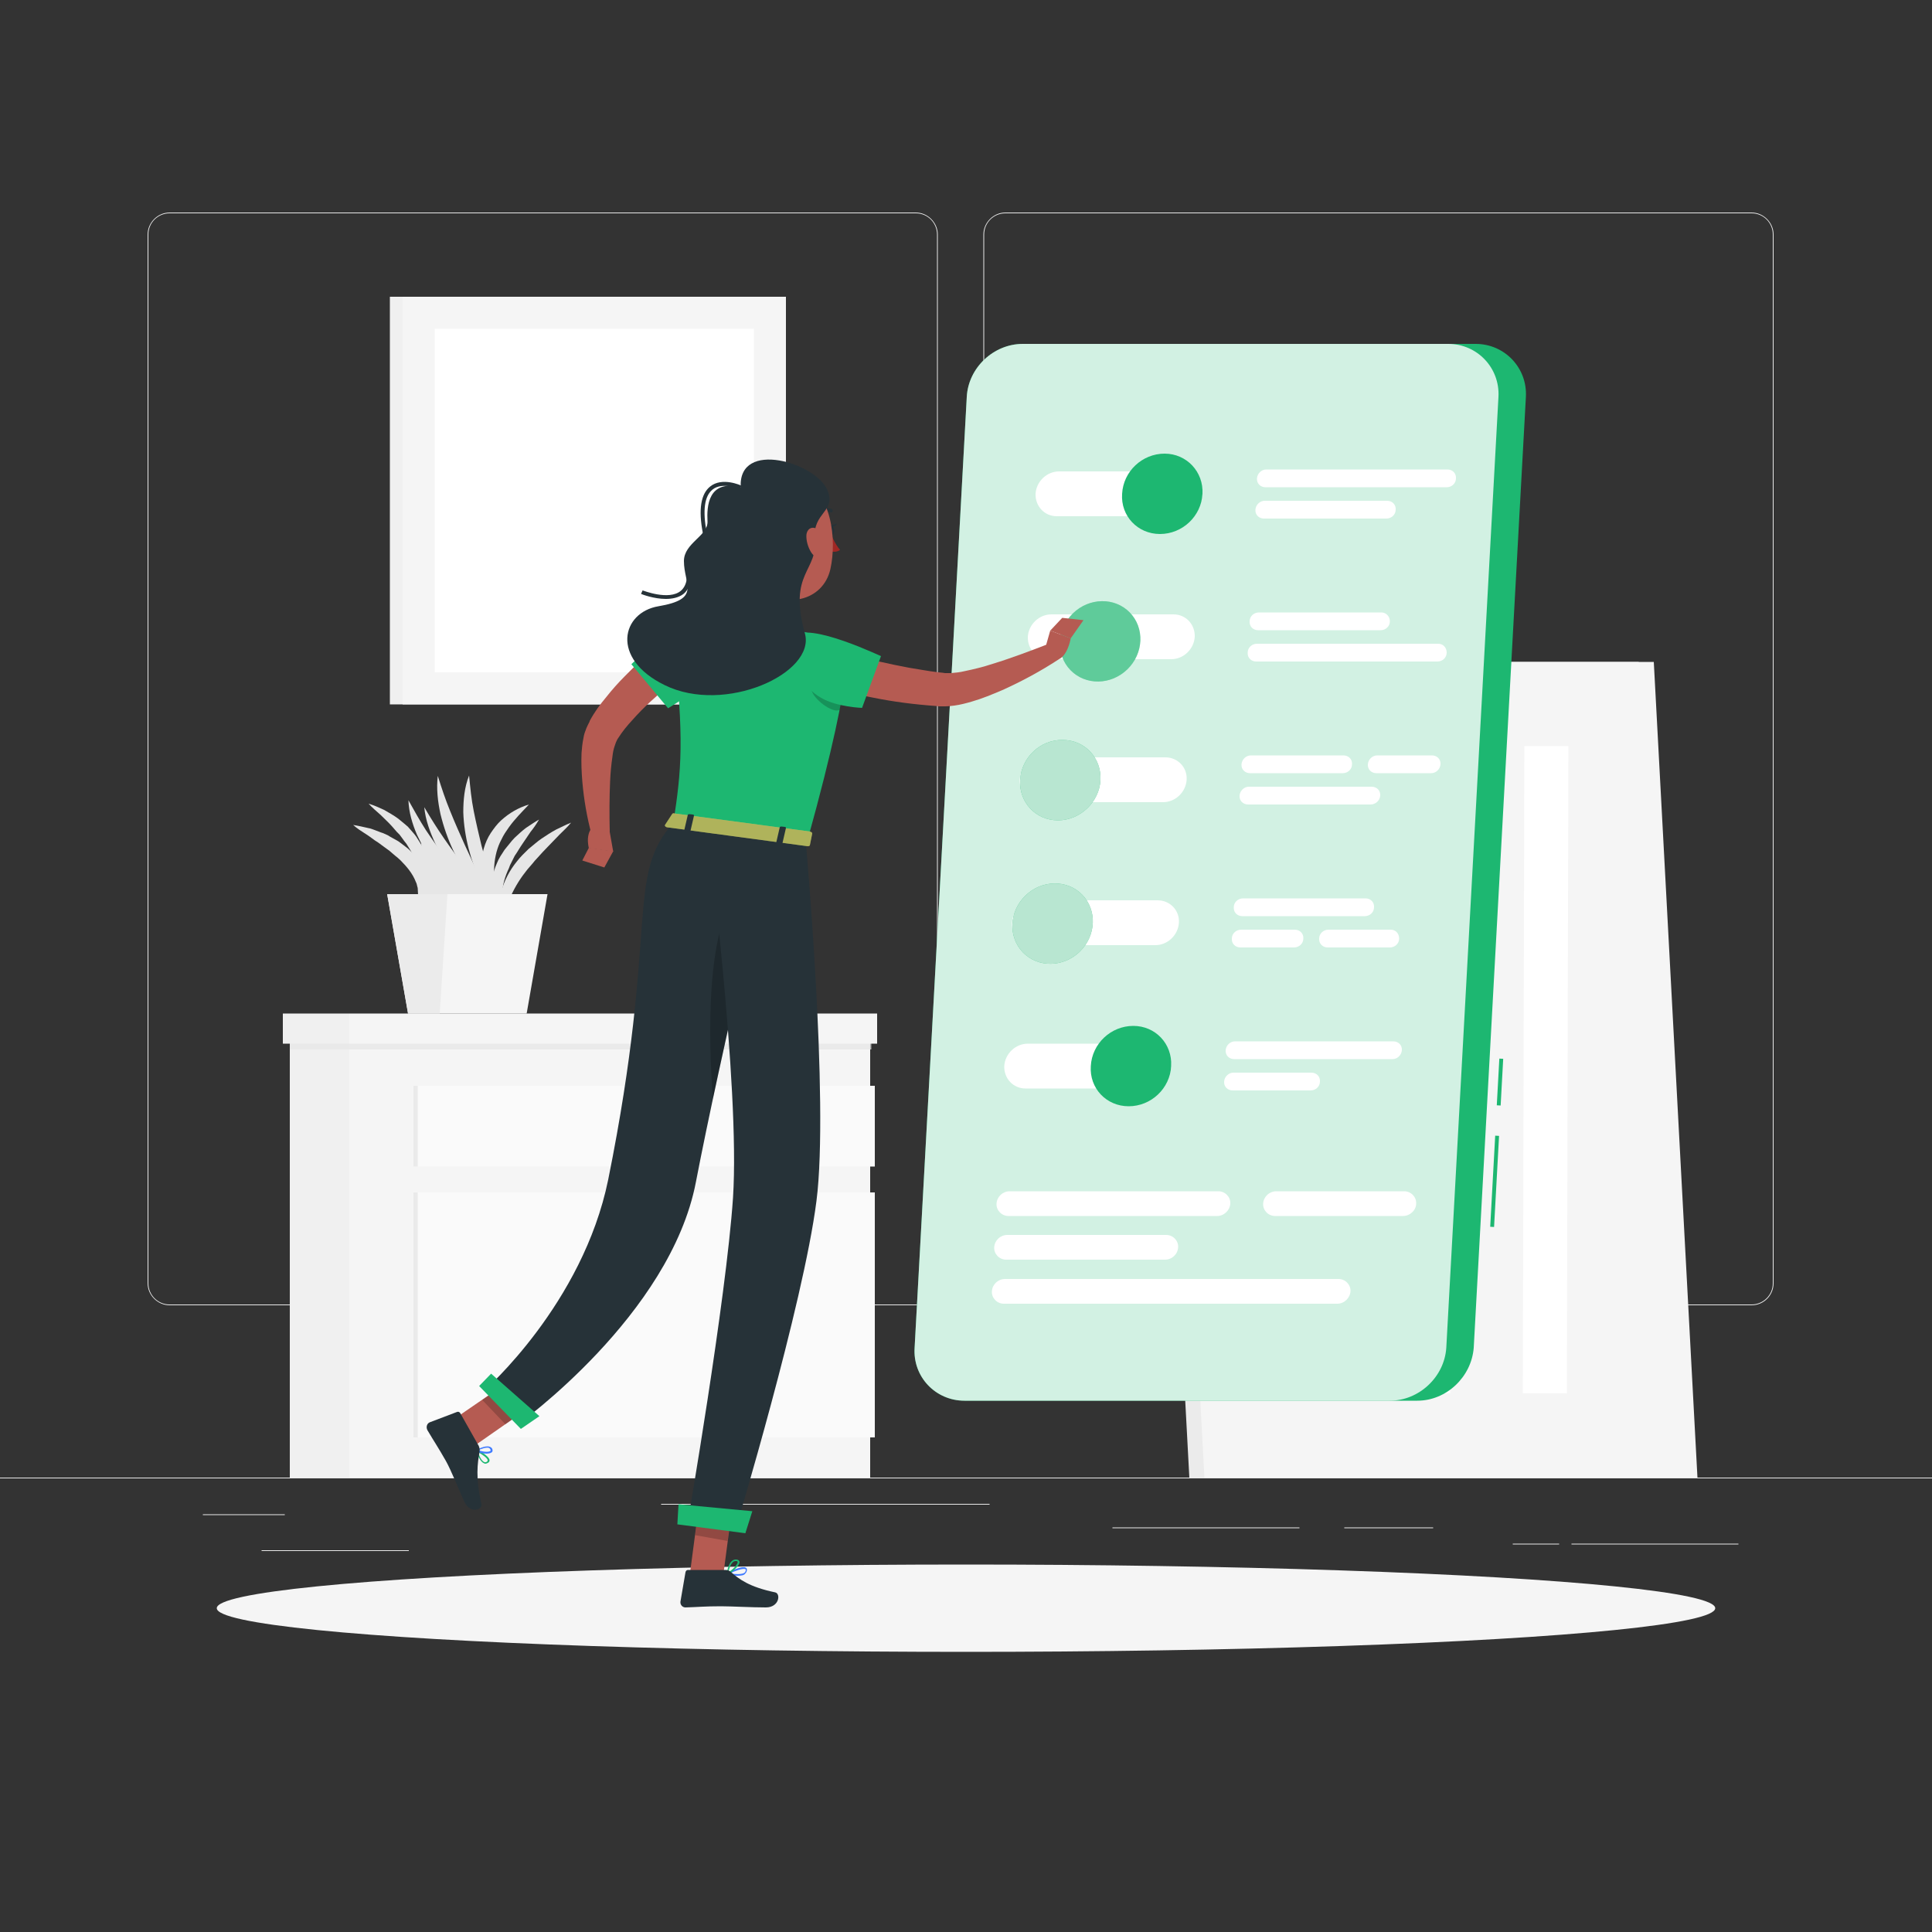 <svg xmlns="http://www.w3.org/2000/svg" xmlns:xlink="http://www.w3.org/1999/xlink" id="Layer_1" x="0px" y="0px" viewBox="0 0 500 500" style="enable-background:new 0 0 500 500;" xml:space="preserve"><rect x="0" y="0" width="500" height="500" fill="#333333" stroke="none"/><style type="text/css">	.st0{fill:#EBEBEB;}	.st1{fill:#F0F0F0;}	.st2{fill:#F5F5F5;}	.st3{fill:#FAFAFA;}	.st4{opacity:0.7;fill:#E6E6E6;enable-background:new    ;}	.st5{fill:#E6E6E6;}	.st6{fill:#FFFFFF;}	.st7{display:none;}	.st8{display:inline;}	.st9{fill:#407BFF;}	.st10{opacity:0.9;fill:#FFFFFF;enable-background:new    ;}	.st11{fill:#1DB771;}	.st12{opacity:0.8;fill:#FFFFFF;enable-background:new    ;}	.st13{opacity:0.3;fill:#FAFAFA;enable-background:new    ;}	.st14{opacity:0.7;fill:#FAFAFA;enable-background:new    ;}	.st15{fill:#B55B52;}	.st16{fill:#263238;}	.st17{fill:#A02724;}	.st18{opacity:0.2;enable-background:new    ;}	.st19{fill:#FAFF81;}	.st20{opacity:0.3;enable-background:new    ;}</style><g id="Background_Complete">	<g>		<rect y="382.4" class="st0" width="500" height="0.2"></rect>		<rect x="52.5" y="391.9" class="st0" width="21.2" height="0.2"></rect>		<rect x="171.1" y="389.2" class="st0" width="85" height="0.2"></rect>		<rect x="67.7" y="401.2" class="st0" width="38.1" height="0.2"></rect>		<rect x="406.7" y="399.5" class="st0" width="43.2" height="0.2"></rect>		<rect x="391.5" y="399.5" class="st0" width="12" height="0.2"></rect>		<rect x="347.9" y="395.3" class="st0" width="23" height="0.2"></rect>		<rect x="287.9" y="395.3" class="st0" width="48.4" height="0.2"></rect>		<path class="st0" d="M237,337.8H43.9c-3.1,0-5.7-2.6-5.7-5.7V60.7c0-3.1,2.6-5.7,5.7-5.7H237c3.1,0,5.7,2.6,5.7,5.7v271.4    C242.7,335.2,240.2,337.8,237,337.8z M43.9,55.2c-3,0-5.5,2.4-5.5,5.5v271.4c0,3,2.4,5.5,5.5,5.5H237c3,0,5.5-2.4,5.5-5.5V60.7    c0-3-2.4-5.5-5.5-5.5H43.9L43.9,55.2z"></path>		<path class="st0" d="M453.3,337.8H260.2c-3.1,0-5.7-2.6-5.7-5.7V60.7c0-3.1,2.6-5.7,5.7-5.7h193.1c3.1,0,5.7,2.6,5.7,5.7v271.4    C459,335.2,456.5,337.8,453.3,337.8z M260.2,55.2c-3,0-5.5,2.4-5.5,5.5v271.4c0,3,2.4,5.5,5.5,5.5h193.1c3,0,5.5-2.4,5.5-5.5V60.7    c0-3-2.4-5.5-5.5-5.5H260.2L260.2,55.2z"></path>	</g>	<g>		<g>			<g>				<rect x="75" y="263.9" class="st1" width="15.4" height="118.5"></rect>				<rect x="90.4" y="263.9" class="st2" width="134.8" height="118.5"></rect>				<rect x="108.1" y="308.6" class="st3" width="118.3" height="63.4"></rect>				<rect x="108.1" y="281" class="st3" width="118.3" height="20.9"></rect>				<rect x="107" y="308.6" class="st4" width="1.1" height="63.4"></rect>				<rect x="107" y="281" class="st4" width="1.1" height="20.9"></rect>				<rect x="75" y="268.9" class="st4" width="150.5" height="2.7"></rect>			</g>			<g>				<rect x="73.2" y="262.3" class="st1" width="17.2" height="7.8"></rect>				<rect x="90.4" y="262.3" class="st2" width="136.6" height="7.8"></rect>			</g>		</g>		<g>			<g>				<path class="st5" d="M130.8,239.5c-0.9-1.2-1.3-2.7-1.5-4.2c-0.1-1.5,0-3,0.4-4.5c0.8-2.9,2.2-5.6,4.1-7.9c0.9-1.2,2-2.2,3-3.2      c0.6-0.5,1.1-0.9,1.7-1.4c0.6-0.5,1.1-0.9,1.7-1.3c1.2-0.8,2.4-1.6,3.7-2.3c1.3-0.6,2.6-1.3,3.9-1.8c-0.9,1.1-2,2.1-3,3.1      s-1.9,2-2.9,3s-1.9,2-2.8,3c-0.5,0.5-0.9,1-1.3,1.5c-0.4,0.5-0.9,1-1.3,1.5c-1.7,2.1-3.1,4.3-4.2,6.7c-0.6,1.2-1,2.4-1.2,3.7      C130.7,236.7,130.6,238.1,130.8,239.5z"></path>				<path class="st5" d="M107.5,235.3c0.4-1.3,0.7-2.5,0.7-3.7c0-0.6-0.1-1.2-0.1-1.8c-0.2-0.6-0.2-1.1-0.5-1.6      c-0.8-2.1-2.3-3.9-4-5.6c-0.4-0.4-0.9-0.8-1.4-1.2s-0.9-0.8-1.4-1.2c-1-0.7-2-1.5-3-2.2c-0.5-0.3-1.1-0.7-1.6-1.1      c-0.5-0.4-1-0.7-1.6-1.1c-1.1-0.7-2.2-1.4-3.2-2.3c1.3,0.2,2.6,0.5,3.9,0.8c0.7,0.1,1.3,0.4,1.9,0.6c0.6,0.2,1.2,0.5,1.9,0.7      l0.9,0.4c0.3,0.1,0.6,0.3,0.9,0.5c0.6,0.3,1.2,0.7,1.8,1c0.6,0.3,1.1,0.8,1.7,1.2c0.5,0.4,1.1,0.8,1.6,1.3      c2,1.9,3.7,4.4,4.2,7.4c0.1,0.4,0.1,0.7,0.1,1.1c0,0.4,0,0.7,0,1.1c-0.1,0.7-0.2,1.4-0.4,2.1      C109.3,233.2,108.5,234.5,107.5,235.3z"></path>				<path class="st5" d="M108.5,235.3c0.6-2.8,0.6-5.5,0.2-8.1s-1.3-5-2.5-7.2l-1-1.6c-0.4-0.5-0.8-1-1.2-1.6l-0.6-0.8l-0.7-0.7      c-0.4-0.5-0.9-1-1.3-1.5c-0.9-1-1.9-1.9-2.9-2.9c-1-0.9-2.1-1.8-3.1-2.9c1.4,0.4,2.7,1,4,1.6c1.2,0.7,2.5,1.4,3.7,2.3      c0.6,0.5,1.1,0.9,1.7,1.4l0.8,0.7l0.7,0.8c0.5,0.6,1,1.1,1.4,1.7l1.2,1.9c1.5,2.6,2.3,5.7,2.2,8.7      C111.3,230.1,110.4,233.1,108.5,235.3z"></path>				<path class="st5" d="M129.6,236.8c-2.1-2.5-3.6-5.2-5-8.1c-1.4-2.9-2.5-5.9-3.3-9s-1.3-6.3-1.4-9.5c0-3.2,0.3-6.5,1.5-9.5      c0.3,3.2,0.6,6.2,1.2,9.2s1.3,6,2,8.9c0.8,3,1.6,5.9,2.5,8.9C127.8,230.7,128.7,233.7,129.6,236.8z"></path>				<path class="st5" d="M128.5,236.3c-2.4-2.3-4.5-4.9-6.3-7.6c-1.8-2.7-3.5-5.6-4.9-8.6s-2.5-6.1-3.3-9.4      c-0.7-3.2-1.1-6.6-0.7-9.9c1,3.2,2,6.2,3.2,9.1c1.2,3,2.5,5.9,3.8,8.8c1.3,2.9,2.7,5.8,4.1,8.7      C125.8,230.3,127.2,233.2,128.5,236.3z"></path>				<path class="st5" d="M132.6,240.1c-2.9-1.7-5.4-3.8-7.9-6c-2.4-2.2-4.6-4.7-6.7-7.3c-2-2.6-3.8-5.4-5.3-8.4      c-1.4-3-2.6-6.2-2.9-9.5c1.7,2.9,3.4,5.6,5.2,8.2c1.8,2.6,3.7,5.2,5.7,7.7c1.9,2.5,3.9,5,5.9,7.5      C128.6,234.9,130.7,237.4,132.6,240.1z"></path>				<path class="st5" d="M126.5,235.7c-2.8-1.3-5.2-3.1-7.6-5.1c-2.3-2-4.4-4.2-6.3-6.7c-1.9-2.4-3.4-5.1-4.7-7.9      c-1.2-2.8-2.1-5.8-2.2-8.9c1.5,2.7,2.9,5.2,4.5,7.7c1.6,2.4,3.3,4.8,5.1,7.1c1.8,2.3,3.6,4.6,5.5,6.9      C122.7,231.1,124.6,233.3,126.5,235.7z"></path>				<path class="st5" d="M131.4,238.5c-2.3-1.4-3.7-4.1-4.1-6.9c-0.4-2.8,0.2-5.7,1.3-8.2l0.4-0.9l0.5-0.9l1.1-1.7      c0.4-0.5,0.8-1,1.3-1.6c0.4-0.5,0.8-1,1.3-1.5c1-0.9,1.9-1.8,3-2.6c1.1-0.7,2.2-1.5,3.3-2.1c-0.7,1.2-1.4,2.2-2.2,3.2      c-0.7,1-1.4,2.1-2.1,3.1c-0.7,1-1.3,2.1-2,3.1l-0.8,1.6l-0.4,0.8l-0.3,0.8c-1,2.1-1.7,4.4-1.7,6.7      C129.8,233.8,130.2,236.2,131.4,238.5z"></path>				<path class="st5" d="M129.5,235.3c-2-1.9-3.4-4.4-4.2-7.1c-0.8-2.7-0.9-5.8-0.1-8.6c0.4-1.4,1-2.8,1.8-4s1.7-2.4,2.7-3.3      c2.1-1.9,4.5-3.3,7.2-4.1c-1.9,2-3.7,3.8-5.2,5.9c-0.7,1-1.4,2-1.9,3.1c-0.6,1.1-1,2.2-1.3,3.3c-0.6,2.3-0.8,4.7-0.5,7.2      C128.1,230.2,128.7,232.7,129.5,235.3z"></path>				<polygon class="st5" points="124.6,233 109,217.9 109.6,232.7     "></polygon>			</g>			<g>				<polygon class="st2" points="141.7,231.4 100.2,231.4 105.6,262.3 136.3,262.3     "></polygon>				<polygon class="st0" points="115.8,231.4 100.2,231.4 105.6,262.3 113.8,262.3     "></polygon>			</g>		</g>		<g>			<rect x="100.9" y="76.8" class="st1" width="83.9" height="105.5"></rect>			<rect x="104.2" y="76.8" class="st2" width="99.2" height="105.5"></rect>			<rect x="112.5" y="85.1" class="st6" width="82.6" height="88.9"></rect>		</g>		<g>			<g>				<polygon class="st0" points="435.4,382.4 307.8,382.4 296.5,171.3 424.1,171.3     "></polygon>				<polygon class="st2" points="439.3,382.4 311.7,382.4 300.4,171.3 428,171.3     "></polygon>			</g>			<g>				<polygon class="st6" points="375.3,360.6 363.9,360.6 364.4,193.1 375.8,193.1     "></polygon>				<polygon class="st6" points="405.5,360.6 394.1,360.6 394.5,193.1 405.9,193.1     "></polygon>				<polygon class="st6" points="345.2,360.6 333.8,360.6 334.2,193.1 345.6,193.1     "></polygon>			</g>		</g>	</g></g><g id="Background_Simple" class="st7">	<g class="st8">		<path class="st9" d="M278.3,247.6c-61.7-0.9-144.1,92.4-195.9,28.6c-61.7-76,77-113,108.6-167.4C235.6,32,345.5,87.3,392.8,177    c17.6,33.4,1.8,90-38.7,94.6C310,276.5,313.7,248.1,278.3,247.6z"></path>		<path class="st10" d="M278.3,247.6c-61.7-0.9-144.1,92.4-195.9,28.6c-61.7-76,77-113,108.6-167.4C235.6,32,345.5,87.3,392.8,177    c17.6,33.4,1.8,90-38.7,94.6C310,276.5,313.7,248.1,278.3,247.6z"></path>	</g></g><g id="Shadow_1_">	<ellipse id="_x3C_Path_x3E__314_" class="st2" cx="250" cy="416.2" rx="193.9" ry="11.3"></ellipse></g><g id="Sliders">	<g>		<g>							<rect x="374.8" y="305.4" transform="matrix(5.470031e-02 -0.999 0.999 5.470031e-02 60.069 675.204)" class="st11" width="23.6" height="1"></rect>							<rect x="382" y="279.8" transform="matrix(5.470031e-02 -0.999 0.999 5.470031e-02 86.951 652.365)" class="st11" width="12.1" height="1"></rect>			<path class="st11" d="M366.8,362.5H249.6c-7.5,0-13.4-6.2-12.9-13.7l13.5-246.1c0.4-7.5,6.9-13.7,14.5-13.7h117.2     c7.5,0,13.4,6.2,13,13.7l-13.5,246.1C380.8,356.4,374.3,362.5,366.8,362.5z"></path>			<path class="st12" d="M359.7,362.5H249.6c-7.5,0-13.4-6.2-12.9-13.7l13.5-246.1c0.4-7.5,6.9-13.7,14.5-13.7h110.1     c7.5,0,13.4,6.2,13,13.7l-13.5,246.1C373.8,356.4,367.2,362.5,359.7,362.5z"></path>		</g>		<path class="st6" d="M305.1,133.6h-31.6c-3.2,0-5.6-2.6-5.5-5.8l0,0c0.2-3.2,2.9-5.8,6.1-5.8h31.6c3.2,0,5.6,2.6,5.5,5.8l0,0    C311.1,131,308.3,133.6,305.1,133.6z"></path>		<path class="st11" d="M311.2,127.8c-0.3,5.8-5.2,10.4-11,10.4s-10.2-4.7-9.8-10.4c0.3-5.8,5.2-10.4,11-10.4    C307.1,117.4,311.5,122.1,311.2,127.8z"></path>		<path class="st6" d="M303.1,170.6h-31.6c-3.2,0-5.6-2.6-5.5-5.8l0,0c0.2-3.2,2.9-5.8,6.1-5.8h31.6c3.2,0,5.6,2.6,5.5,5.8l0,0    C309,168,306.3,170.6,303.1,170.6z"></path>		<g>							<ellipse transform="matrix(0.717 -0.697 0.697 0.717 -34.974 245.536)" class="st11" cx="284.7" cy="165.8" rx="10.7" ry="10.1"></ellipse>							<ellipse transform="matrix(0.717 -0.697 0.697 0.717 -34.974 245.536)" class="st13" cx="284.7" cy="165.8" rx="10.7" ry="10.1"></ellipse>		</g>		<path class="st6" d="M267.4,244.6H299c3.2,0,5.9-2.6,6.1-5.8l0,0c0.2-3.2-2.3-5.8-5.5-5.8H268c-3.2,0-5.9,2.6-6.1,5.8l0,0    C261.8,242,264.2,244.6,267.4,244.6z"></path>		<g>							<ellipse transform="matrix(0.717 -0.697 0.697 0.717 -89.409 257.602)" class="st11" cx="272.4" cy="238.9" rx="10.7" ry="10.1"></ellipse>							<ellipse transform="matrix(0.717 -0.697 0.697 0.717 -89.409 257.602)" class="st14" cx="272.4" cy="238.9" rx="10.7" ry="10.1"></ellipse>		</g>		<path class="st6" d="M297,281.7h-31.6c-3.2,0-5.6-2.6-5.5-5.8l0,0c0.2-3.2,2.9-5.8,6.1-5.8h31.6c3.2,0,5.6,2.6,5.5,5.8l0,0    C302.9,279.1,300.2,281.7,297,281.7z"></path>		<path class="st11" d="M303.1,275.9c-0.3,5.8-5.2,10.4-11,10.4s-10.2-4.7-9.8-10.4c0.3-5.8,5.2-10.4,11-10.4    C299,265.5,303.4,270.1,303.1,275.9z"></path>		<path class="st6" d="M269.4,207.6H301c3.2,0,5.9-2.6,6.1-5.8l0,0c0.2-3.2-2.3-5.8-5.5-5.8H270c-3.2,0-5.9,2.6-6.1,5.8l0,0    C263.8,205,266.3,207.6,269.4,207.6z"></path>		<g>			<path class="st11" d="M264,201.9c-0.3,5.8,4.1,10.4,9.8,10.4s10.7-4.7,11-10.4c0.3-5.8-4.1-10.4-9.8-10.4     C269.2,191.4,264.3,196.1,264,201.9z"></path>			<path class="st14" d="M264,201.9c-0.3,5.8,4.1,10.4,9.8,10.4s10.7-4.7,11-10.4c0.3-5.8-4.1-10.4-9.8-10.4     C269.2,191.4,264.3,196.1,264,201.9z"></path>		</g>		<path class="st6" d="M374.4,126.1h-46.9c-1.3,0-2.3-1-2.2-2.3l0,0c0.1-1.3,1.2-2.3,2.4-2.3h46.9c1.3,0,2.3,1,2.2,2.3l0,0    C376.8,125.1,375.7,126.1,374.4,126.1z"></path>		<path class="st6" d="M358.8,134.2h-31.7c-1.3,0-2.3-1-2.2-2.3l0,0c0.1-1.3,1.2-2.3,2.4-2.3H359c1.3,0,2.3,1,2.2,2.3l0,0    C361.2,133.2,360.1,134.2,358.8,134.2z"></path>		<path class="st6" d="M360.4,274.1h-41c-1.3,0-2.3-1-2.2-2.3l0,0c0.1-1.3,1.2-2.3,2.4-2.3h41c1.3,0,2.3,1,2.2,2.3l0,0    C362.7,273.1,361.6,274.1,360.4,274.1z"></path>		<path class="st6" d="M339.2,282.2H319c-1.3,0-2.3-1-2.2-2.3l0,0c0.1-1.3,1.2-2.3,2.4-2.3h20.2c1.3,0,2.3,1,2.2,2.3l0,0    C341.6,281.2,340.5,282.2,339.2,282.2z"></path>		<path class="st6" d="M372.2,166.6h-46.9c-1.3,0-2.4,1-2.4,2.3l0,0c-0.1,1.3,0.9,2.3,2.2,2.3H372c1.3,0,2.4-1,2.4-2.3l0,0    C374.4,167.6,373.5,166.6,372.2,166.6z"></path>		<path class="st6" d="M357.5,158.5h-31.7c-1.3,0-2.4,1-2.4,2.3l0,0c-0.1,1.3,0.9,2.3,2.2,2.3h31.7c1.3,0,2.4-1,2.4-2.3l0,0    C359.7,159.5,358.7,158.5,357.5,158.5z"></path>		<path class="st6" d="M347.5,200.1h-24c-1.3,0-2.3-1-2.2-2.3l0,0c0.1-1.3,1.2-2.3,2.4-2.3h24c1.3,0,2.3,1,2.2,2.3l0,0    C349.9,199.1,348.8,200.1,347.5,200.1z"></path>		<path class="st6" d="M370.4,200.1h-14.2c-1.3,0-2.3-1-2.2-2.3l0,0c0.1-1.3,1.2-2.3,2.4-2.3h14.2c1.3,0,2.3,1,2.2,2.3l0,0    C372.7,199.1,371.6,200.1,370.4,200.1z"></path>		<path class="st6" d="M354.7,208.2H323c-1.3,0-2.3-1-2.2-2.3l0,0c0.1-1.3,1.2-2.3,2.4-2.3H355c1.3,0,2.3,1,2.2,2.3l0,0    C357.1,207.2,356,208.2,354.7,208.2z"></path>		<path class="st6" d="M315,314.7h-54c-1.8,0-3.2-1.5-3.1-3.2l0,0c0.1-1.8,1.6-3.2,3.4-3.2h54c1.8,0,3.2,1.5,3.1,3.2l0,0    C318.3,313.2,316.8,314.7,315,314.7z"></path>		<path class="st6" d="M363.1,314.7H330c-1.8,0-3.2-1.5-3.1-3.2l0,0c0.1-1.8,1.6-3.2,3.4-3.2h33.1c1.8,0,3.2,1.5,3.1,3.2l0,0    C366.5,313.2,364.9,314.7,363.1,314.7z"></path>		<path class="st6" d="M301.5,326h-41.1c-1.8,0-3.2-1.5-3.1-3.2l0,0c0.1-1.8,1.6-3.2,3.4-3.2h41.1c1.8,0,3.2,1.5,3.1,3.2l0,0    C304.8,324.6,303.3,326,301.5,326z"></path>		<path class="st6" d="M346.1,337.4h-86.3c-1.8,0-3.2-1.5-3.1-3.2l0,0c0.1-1.8,1.6-3.2,3.4-3.2h86.3c1.8,0,3.2,1.5,3.1,3.2l0,0    C349.4,335.9,347.9,337.4,346.1,337.4z"></path>		<path class="st6" d="M335.1,240.6h-13.9c-1.3,0-2.4,1-2.4,2.3l0,0c-0.1,1.3,0.9,2.3,2.2,2.3h13.9c1.3,0,2.4-1,2.4-2.3l0,0    C337.4,241.6,336.4,240.6,335.1,240.6z"></path>		<path class="st6" d="M359.9,240.6h-16.1c-1.3,0-2.4,1-2.4,2.3l0,0c-0.1,1.3,0.9,2.3,2.2,2.3h16.1c1.3,0,2.4-1,2.4-2.3l0,0    C362.1,241.6,361.2,240.6,359.9,240.6z"></path>		<path class="st6" d="M353.4,232.5h-31.7c-1.3,0-2.4,1-2.4,2.3l0,0c-0.1,1.3,0.9,2.3,2.2,2.3h31.7c1.3,0,2.4-1,2.4-2.3l0,0    C355.7,233.5,354.7,232.5,353.4,232.5z"></path>	</g></g><g id="Character_1_">	<g>		<g>			<path class="st15" d="M178,173.1c-3.3,2.7-6.6,5.7-9.8,8.6c-1.6,1.5-3.1,3-4.5,4.6c-1.4,1.5-2.7,3.1-3.7,4.7l-0.2,0.3l-0.1,0.2     c-0.1,0.1-0.1,0.3-0.2,0.4c-0.1,0.3-0.3,0.7-0.4,1.1c-0.3,0.8-0.5,1.8-0.6,2.8c-0.3,2-0.5,4.1-0.6,6.3c-0.2,4.3-0.2,8.8-0.1,13.2     l-4.7,0.7c-1.2-4.5-2-9.1-2.4-13.8c-0.2-2.4-0.3-4.8-0.2-7.3c0.1-1.3,0.2-2.5,0.5-3.9c0.1-0.7,0.3-1.4,0.6-2.1     c0.1-0.4,0.3-0.7,0.5-1.2l0.3-0.6c0.1-0.2,0.2-0.3,0.2-0.5c1.3-2.4,2.7-4.3,4.3-6.2c1.5-1.9,3.1-3.7,4.8-5.4     c3.3-3.4,6.7-6.5,10.5-9.4L178,173.1z"></path>			<path class="st11" d="M176.3,161.1c-5.1,3-12.9,10.8-12.9,10.8l9.5,11.4c0,0,13.5-8.1,15.1-12.5     C190.7,163.3,181.1,158.3,176.3,161.1z"></path>			<path class="st15" d="M157.5,213.6l1.2,6.8l-6.3-0.9c0,0-1.3-4.6,2-6.2L157.5,213.6z"></path>			<polygon class="st15" points="156.4,224.5 150.7,222.7 152.4,219.4 158.7,220.3    "></polygon>			<path class="st16" d="M214.3,137.2c0,0.7,0.4,1.3,0.8,1.3s0.8-0.5,0.8-1.2s-0.4-1.3-0.8-1.3S214.3,136.5,214.3,137.2z"></path>			<path class="st16" d="M214.9,136l1.7-0.5C216.6,135.6,215.7,136.9,214.9,136z"></path>			<path class="st17" d="M214.9,137.9c0,0,1.2,3,2.5,4.4c-0.9,0.8-2.5,0.4-2.5,0.4V137.9z"></path>			<path class="st16" d="M215.2,132.6c-0.1,0-0.1,0-0.2,0c-1.7-0.6-2.9,0.3-3,0.3c-0.2,0.1-0.4,0.1-0.6-0.1     c-0.1-0.2-0.1-0.4,0.1-0.6c0.1,0,1.6-1.2,3.7-0.5c0.2,0.1,0.3,0.3,0.3,0.5C215.5,132.5,215.3,132.6,215.2,132.6z"></path>			<path class="st15" d="M193.9,144.6c0.5,5.2-1.3,13.6-5.2,16.5c0,0,2.9,5.4,12.4,6.7c10.4,1.4,5.5-4.4,5.5-4.4     c-5.5-2.1-4.9-6.2-3.5-10L193.9,144.6z"></path>			<path class="st15" d="M212.3,167.4c4.9,1.3,10.1,2.6,15.2,3.8c2.6,0.6,5.1,1.1,7.7,1.6c2.6,0.4,5.1,0.9,7.7,1.2l1,0.1l0.7,0.1     c0.5,0,1,0,1.5,0c1.1-0.1,2.3-0.2,3.5-0.5c2.4-0.5,4.9-1.1,7.3-1.9c4.9-1.5,9.9-3.4,14.8-5.3l2.2,4.2c-4.6,3-9.4,5.6-14.5,7.9     c-2.6,1.1-5.2,2.2-8,3c-1.4,0.4-2.9,0.8-4.4,1c-0.8,0.1-1.6,0.2-2.5,0.2c-0.4,0-0.9,0-1.4,0l-1-0.1c-5.6-0.4-11-1.1-16.4-2.2     c-5.4-1-10.7-2.3-16-3.9L212.3,167.4z"></path>			<path class="st15" d="M270.4,168.1l1.4-4.9l5.3,2c0,0-1.2,7.4-5.8,5.3L270.4,168.1z"></path>			<polygon class="st15" points="274.9,159.9 280.4,160.5 277.1,165.2 271.8,163.2    "></polygon>			<polygon class="st15" points="178.6,406.9 187.2,407.5 189.8,387.8 181.2,387.2    "></polygon>			<polygon class="st15" points="115.4,368.7 121.3,375.2 137.5,363.9 131.7,357.5    "></polygon>			<path class="st11" d="M125.6,378.8c-0.1,0-0.2,0-0.3-0.1c-1-0.3-1.8-2.3-2.1-3.4c0-0.1,0-0.2,0.1-0.2c0.1-0.1,0.2-0.1,0.2,0     c0.3,0.2,3.1,1.7,3.2,2.8c0,0.2-0.1,0.5-0.3,0.6C126.1,378.7,125.8,378.8,125.6,378.8z M123.7,375.8c0.5,1.5,1.1,2.4,1.7,2.6     c0.2,0.1,0.5,0,0.7-0.2c0.1-0.1,0.1-0.2,0.1-0.3C126.2,377.4,124.8,376.4,123.7,375.8z"></path>			<path class="st9" d="M125.9,376.2c-1,0-2.1-0.3-2.6-0.6c-0.1,0-0.1-0.1-0.1-0.2s0-0.1,0.1-0.2c0.1,0,2.2-1.2,3.4-0.8     c0.3,0.1,0.6,0.3,0.7,0.6c0.2,0.5,0,0.8-0.2,0.9C126.9,376.1,126.4,376.2,125.9,376.2z M123.8,375.3c1,0.4,2.6,0.6,3.1,0.2     c0.1-0.1,0.1-0.2,0-0.4c-0.1-0.2-0.2-0.3-0.4-0.4C125.8,374.5,124.5,375,123.8,375.3z"></path>			<path class="st16" d="M123.9,374.2l-4.8-8.5c-0.2-0.3-0.5-0.4-0.8-0.3l-7.1,2.7c-0.7,0.3-1,1.2-0.6,2c1.7,2.9,2.7,4.3,4.8,8     c1.3,2.3,3.3,7.3,4.8,10.6c1.5,3.2,4.8,2,4.4,0.5c-1.6-6.8-1-10.6-0.5-13.5C124.2,375.2,124.1,374.7,123.9,374.2z"></path>			<path class="st9" d="M190.9,407.8c-0.9,0-2-0.2-2.7-0.3c-0.1,0-0.1-0.1-0.2-0.2c0-0.1,0-0.2,0.1-0.2c0.4-0.2,3.9-2,4.9-1.4     c0.2,0.1,0.3,0.3,0.3,0.5c0,0.4-0.1,0.7-0.4,1C192.6,407.7,191.8,407.8,190.9,407.8z M188.9,407.2c1.9,0.3,3.3,0.2,3.8-0.2     c0.2-0.2,0.3-0.4,0.3-0.7c0-0.1,0-0.2-0.1-0.2C192.3,405.8,190.3,406.5,188.9,407.2z"></path>			<path class="st11" d="M188.3,407.5h-0.1c-0.1,0-0.1-0.1-0.1-0.2c0-0.2,0.4-3.7,2.3-3.7c0.1,0,0.1,0,0.2,0     c0.6,0.1,0.7,0.3,0.8,0.6C191.5,405.1,189.4,407,188.3,407.5L188.3,407.5z M190.4,404c-1.2,0-1.7,2-1.9,2.9     c1.1-0.6,2.5-2.1,2.4-2.7c0,0,0-0.2-0.4-0.2C190.5,404,190.5,404,190.4,404z"></path>			<path class="st16" d="M187.7,406.3h-9.6c-0.4,0-0.6,0.2-0.7,0.6l-1.3,7.6c-0.1,0.8,0.5,1.5,1.3,1.5c3.4-0.1,5-0.3,9.2-0.3     c2.6,0,8,0.3,11.6,0.3c3.5,0,3.9-3.6,2.4-3.9c-6.7-1.4-9.3-3.4-11.5-5.3C188.8,406.5,188.3,406.3,187.7,406.3z"></path>			<g>				<polygon class="st18" points="189.8,387.8 188.3,398.8 179.9,397.3 181.2,387.2     "></polygon>				<polygon class="st18" points="131.7,357.5 137.5,363.9 130.8,368.6 124.8,362.3     "></polygon>			</g>			<path class="st11" d="M174.3,212.7c6.7,0.9,20.9,2.8,34.7,4.7c13.5-48.7,9.5-50,9.5-50s-3.6-1.7-8-3.2c-0.2-0.1-0.3-0.1-0.5-0.1     c-2.2-0.7-2.7-0.8-5.7-1.5c-5.1-0.9-9.9-1.6-15.8-2.1c-0.4,0-0.8-0.1-1.1-0.1c-1.1-0.1-2.1-0.1-3.1-0.2c-0.7,0-1.4,0-2,0     c-0.8,0-1.5,0-2.2,0c-0.4,0-0.8,0-1.2,0c-2.8,0.1-5,2.5-4.7,5.4C177.2,191.2,176.3,199.6,174.3,212.7z"></path>			<path class="st18" d="M210,178.4c0.2,2.3,5.5,6.4,7.3,5.3c0.5-2.7,0.9-5,1.2-6.8C215.8,176.6,210.7,173.7,210,178.4z"></path>			<path class="st11" d="M204.4,167c-0.3-8,19.1,0.8,23.6,2.8l-4.9,13.4c0,0-6.5-0.2-10.6-2.6C208.1,178.1,204.6,172.8,204.4,167z"></path>			<path class="st15" d="M191,135c0.6,8.5,0.7,12,5.1,16.4c6.6,6.6,16.9,4.3,18.8-4.1c1.7-7.6,0.4-20.1-8-23.6     C198.7,120.3,190.4,126.6,191,135z"></path>			<path class="st16" d="M191.7,126.1c-8.5-2.1-8.8,5-8.6,8.8s-6.1,5.6-6.1,10.3c0,6.1,4.6,9.8-6.6,11.7     c-9.5,1.6-12.5,13.5,1.6,20.4c15.6,7.7,39.2-3.1,36.3-13.4c-4.4-15.9,3.5-15.9,2.6-24.7c-0.6-6.5,5.5-6.8,3.3-12.2     C211.4,119.8,191,113.6,191.7,126.1z"></path>			<path class="st16" d="M181.9,138c-1.2-6.2-0.5-10.2,1.9-12.1c3.1-2.5,7.9-0.3,8.1-0.2l-0.4,0.9c0,0-4.5-2-7.1,0.1     c-2.1,1.7-2.6,5.4-1.5,11.2L181.9,138z"></path>			<path class="st16" d="M172.3,155c-3.1,0-6.2-1.2-6.4-1.3l0.4-0.9c0.1,0,6.8,2.7,9.9,0.1c1.5-1.3,2-3.6,1.3-7l1-0.2     c0.7,3.8,0.2,6.5-1.6,8C175.6,154.7,173.9,155,172.3,155z"></path>			<path class="st15" d="M208.7,138.4c-0.1,1.5,0.4,3.2,1.2,4.5c1.2,1.9,2.7,1.5,3.2-0.1c0.5-1.4,0.4-4.2-1.1-5.5     C210.4,135.9,208.9,136.7,208.7,138.4z"></path>			<path class="st16" d="M199.9,216.2c0,0-13.5,57-19.8,89.7c-6.6,34.5-46,62.7-46,62.7l-8.6-8.9c0,0,25.3-22.2,31.9-54.4     c13.2-65.4,4.3-78.6,17-92.5L199.9,216.2z"></path>			<polygon class="st11" points="134.8,369.8 124,358.7 127.1,355.5 139.6,366.5    "></polygon>			<path class="st18" d="M192.7,228.5c-10.5,9.1-9.3,41.4-8.2,55.9c4.4-20.7,9.7-43.7,12.8-57.1     C196.1,226.6,194.6,226.9,192.7,228.5z"></path>			<path class="st16" d="M208.5,217.4c0,0,6.1,67.6,2.8,93.4c-3.4,26.8-21,85.2-21,85.2l-12.4-1.6c0,0,10-57.9,11.8-84.4     c1.9-29-6.7-96-6.7-96L208.5,217.4z"></path>			<polygon class="st11" points="192.9,396.8 175.3,394.5 175.6,389.3 194.7,391.1    "></polygon>			<g>				<path class="st19" d="M174,210.6l-1.9,2.9c-0.1,0.2,0.1,0.5,0.5,0.6L209,219c0.3,0,0.6-0.1,0.6-0.3l0.6-3c0-0.2-0.2-0.4-0.6-0.5      l-35.2-4.7C174.4,210.4,174.1,210.5,174,210.6z"></path>				<path class="st20" d="M174,210.6l-1.9,2.9c-0.1,0.2,0.1,0.5,0.5,0.6L209,219c0.3,0,0.6-0.1,0.6-0.3l0.6-3c0-0.2-0.2-0.4-0.6-0.5      l-35.2-4.7C174.4,210.4,174.1,210.5,174,210.6z"></path>			</g>			<path class="st16" d="M178.3,215.2l-0.9-0.1c-0.2,0-0.3-0.1-0.3-0.3l0.9-3.9c0-0.1,0.2-0.2,0.4-0.2l0.9,0.1     c0.2,0,0.3,0.1,0.3,0.3l-0.9,3.9C178.7,215.1,178.5,215.2,178.3,215.2z"></path>			<path class="st16" d="M202.1,218.4l-0.9-0.1c-0.2,0-0.3-0.1-0.3-0.3l0.9-3.9c0-0.1,0.2-0.2,0.4-0.2l0.9,0.1     c0.2,0,0.3,0.1,0.3,0.3l-0.9,3.9C202.5,218.4,202.3,218.4,202.1,218.4z"></path>		</g>	</g></g></svg>